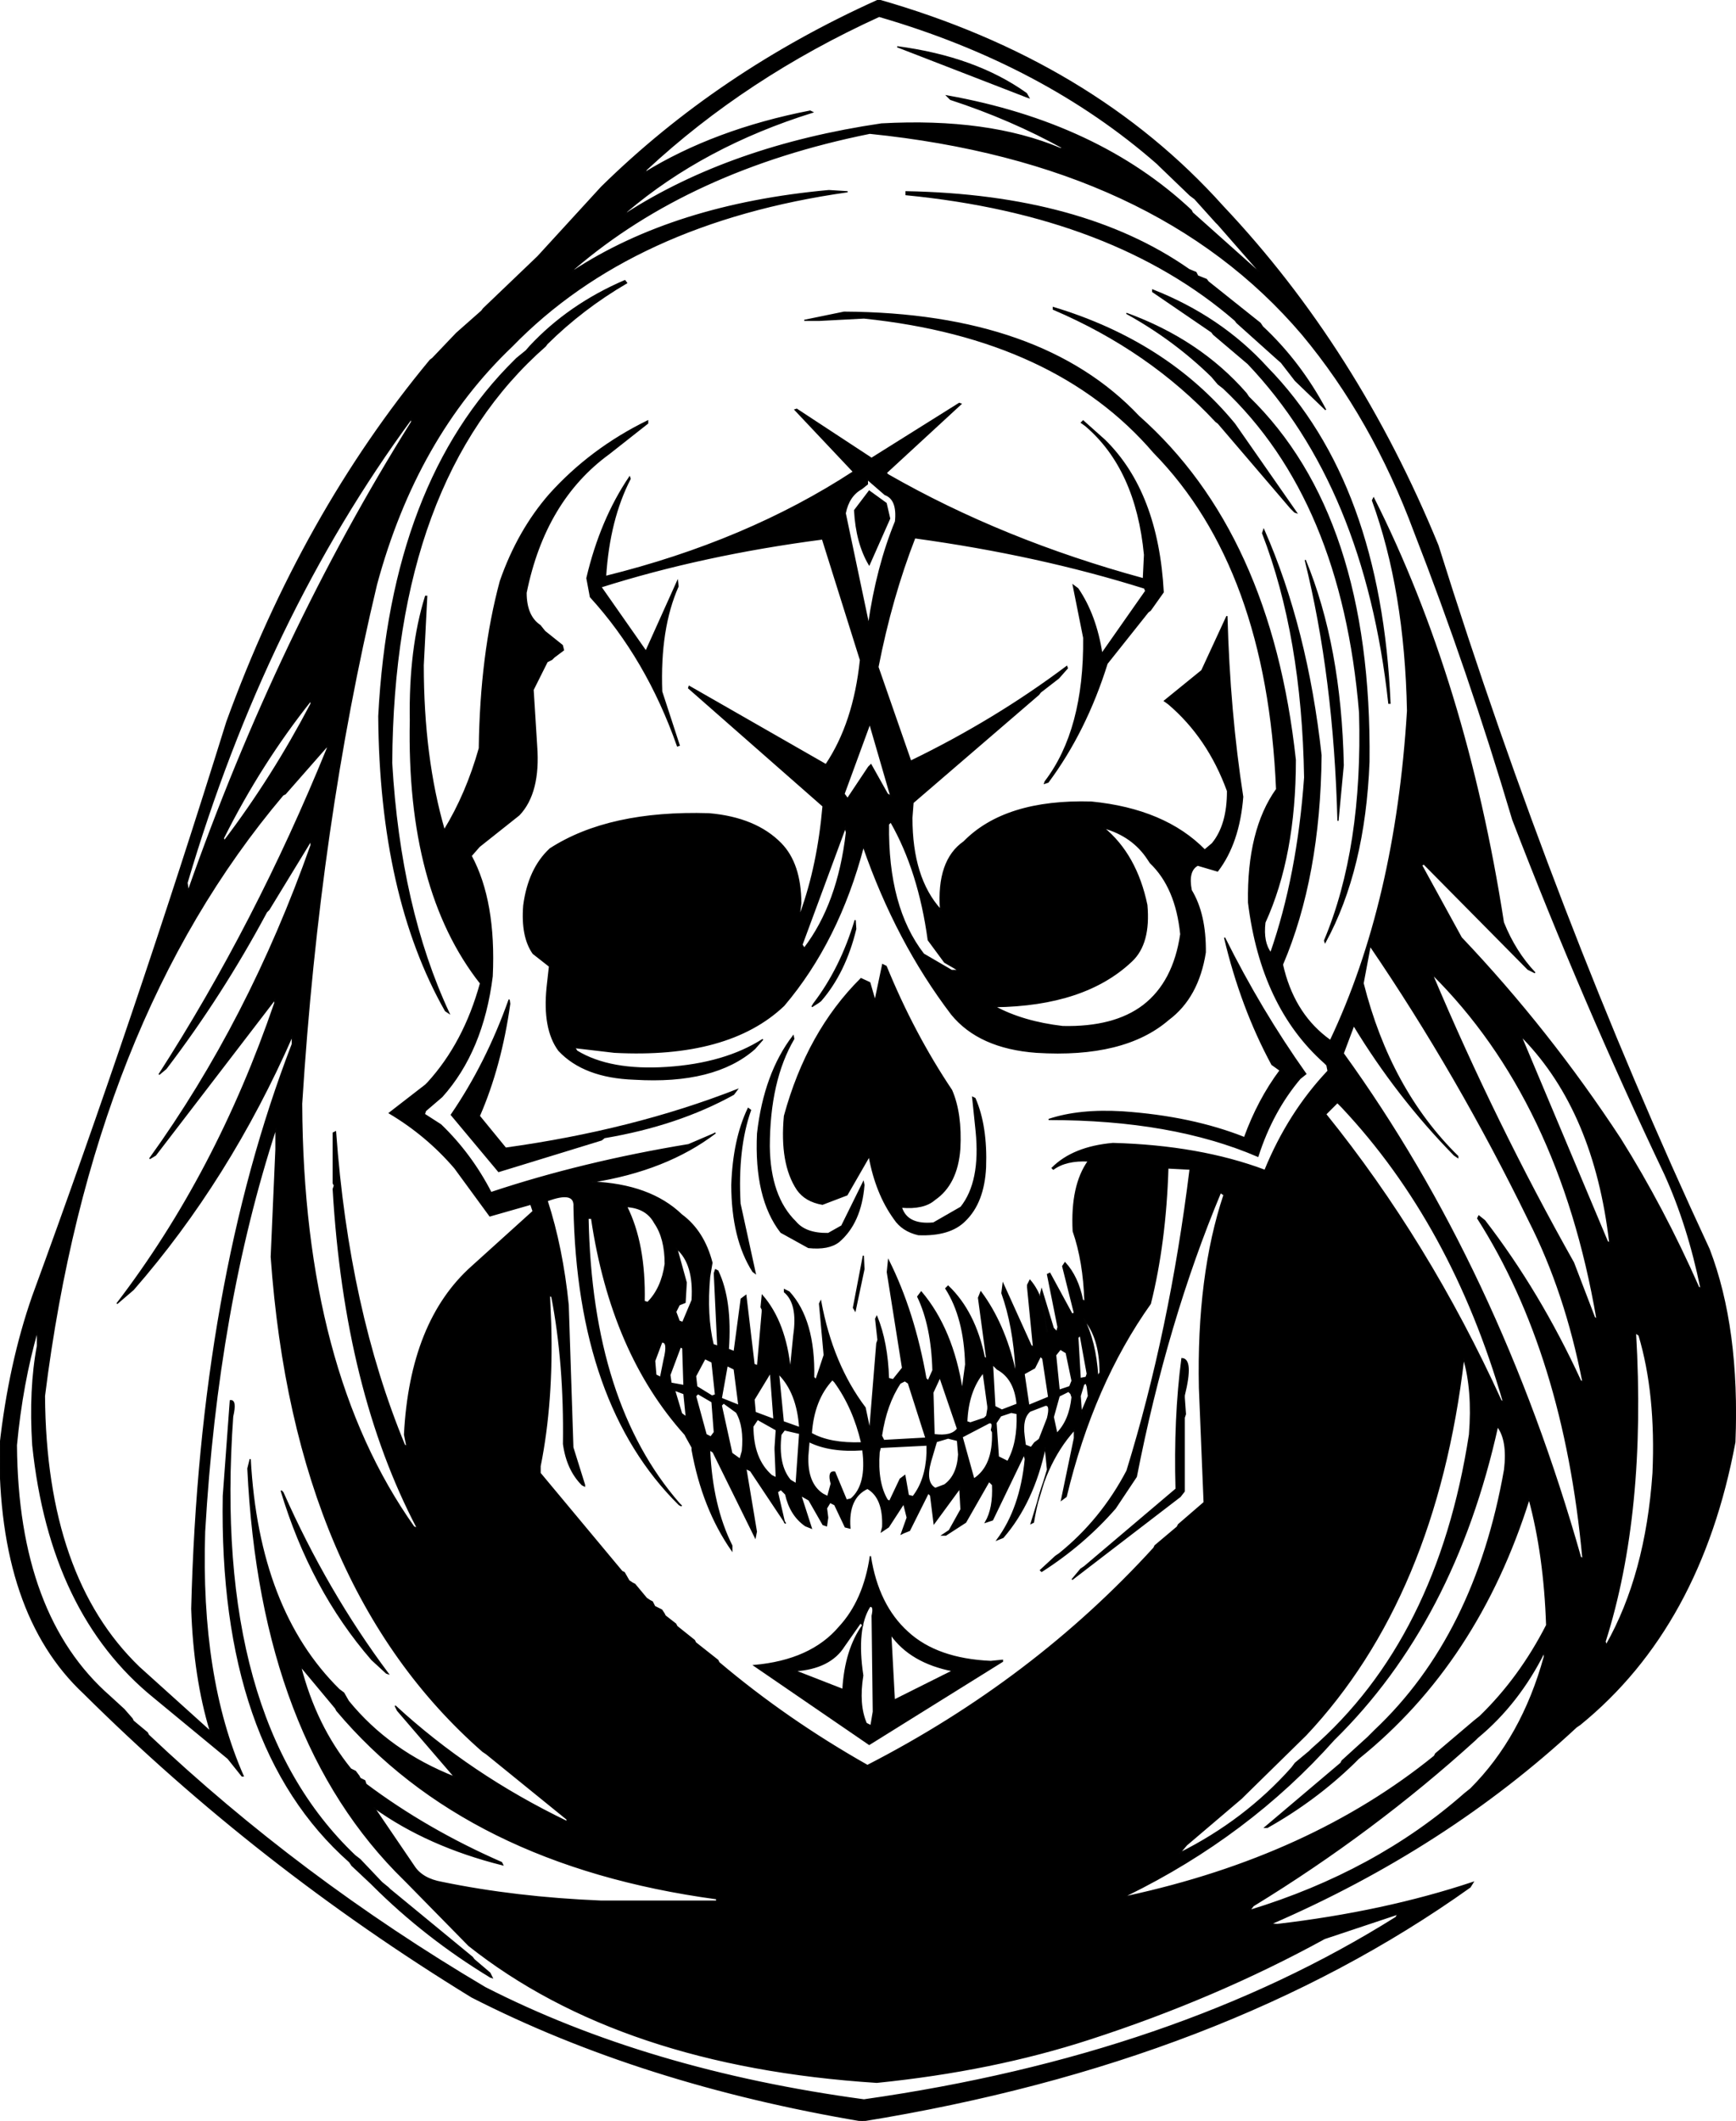 <svg xmlns:dc="http://purl.org/dc/elements/1.1/" xmlns="http://www.w3.org/2000/svg" width="1485" height="1814" version="1.1" desc="Created with decorsvg.com converter" viewBox="282.97 117 1485 1814">
                            <path fill="rgb(0,0,0)" stroke="rgb(3,3,3)" stroke-width="1" opacity="1" d="M 1034.5 117 Q 1217.7 169.3 1329 293.5 Q 1444.1 415.4 1513 583.5 Q 1612.5 901 1745 1185.5 Q 1770.9 1253.1 1767 1350.5 Q 1737.6 1508.1 1634.5 1592 L 1631.5 1594 Q 1520.1 1697.6 1370 1762.5 L 1375.5 1763 Q 1467 1752.3 1543 1727 L 1540.5 1731 Q 1330.4 1880.9 1020.5 1931 Q 832.1 1899.4 686.5 1825 Q 503.3 1712.7 355 1565.5 Q 281.5 1497 283 1353.5 Q 290.8 1283.3 311 1225.5 Q 399.1 985.1 477 734.5 Q 541.6 556.8 651 425 L 653 423.5 L 673.5 402 L 695 383 L 696.5 381 L 743 336.5 L 797.5 277 Q 897.6 178.6 1034.5 117 Z M 1035 131 Q 921 183 836 262 L 834 265 Q 894 228 976 212 L 978 213 Q 885 242 819 298 L 818 300 Q 908 242 1037 223 Q 1128 218 1190 244 L 1193 244 Q 1148 219 1096 202 L 1093 199 Q 1222 222 1302 297 L 1303 299 L 1359 349 L 1360 349 L 1325 309 L 1323 307 L 1305 287 L 1301 284 L 1275 259 L 1273 257 Q 1176 172 1035 131 Z M 1027 231 Q 873 262 774 347 L 773 349 Q 860 292 992 280 L 1008 281 Q 824 307 721 413 Q 639 491 605 617 Q 556 822 541 1061 Q 542 1289 637 1423 L 640 1424 Q 578 1306 568 1134 L 569 1131 L 568 1129 L 568 1086 L 570 1085 Q 581 1237 629 1353 L 631 1354 L 629 1344 Q 634 1247 687 1200 L 739 1153 L 737 1147 L 702 1157 L 672 1116 Q 648 1088 616 1069 L 647 1045 L 649 1043 Q 680 1009 694 958 Q 631 878 634 733 Q 633 672 647 627 L 648 627 L 645 686 Q 645 765 663 827 Q 682 796 693 757 Q 694 677 711 614 Q 726 571 753 540 Q 788 501 837 477 L 837 479 L 804 505 Q 749 545 733 624 Q 733 644 745 652 L 749 657 L 764 669 L 765 673 L 757 679 L 755 681 L 751 683 L 739 707 L 742 755 Q 745 795 727 814 L 693 841 L 686 849 Q 707 888 704 952 Q 696 1016 661 1055 L 647 1067 L 646 1070 L 660 1079 Q 686 1104 703 1137 Q 781 1111 872 1096 L 893 1087 L 895 1086 Q 853 1118 789 1128 Q 839 1130 866 1156 Q 885 1170 892 1197 L 890 1209 Q 887 1242 893 1267 L 896 1268 L 897 1269 L 894 1206 L 895 1203 L 897 1204 Q 909 1229 906 1271 L 911 1273 L 917 1228 L 921 1225 L 928 1284 L 931 1285 L 935 1239 L 935 1237 L 934 1235 L 935 1225 Q 955 1248 959 1289 L 962 1259 Q 966 1232 954 1222 L 954 1220 L 958 1222 Q 980 1246 979 1295 L 981 1297 L 988 1276 L 984 1232 L 985 1230 Q 995 1284 1023 1321 L 1027 1340 L 1033 1266 L 1034 1263 L 1032 1245 L 1033 1243 Q 1042 1265 1043 1296 L 1047 1297 L 1055 1287 L 1042 1205 L 1043 1195 Q 1065 1239 1075 1296 L 1077 1298 L 1081 1289 Q 1080 1251 1068 1226 L 1071 1222 Q 1098 1254 1106 1306 L 1109 1284 Q 1108 1244 1092 1219 L 1094 1217 Q 1117 1239 1125 1278 L 1127 1279 L 1120 1227 L 1122 1222 Q 1142 1249 1151 1288 L 1152 1288 Q 1150 1251 1140 1223 L 1141 1215 L 1165 1268 L 1167 1269 L 1162 1218 L 1162 1216 L 1164 1212 Q 1177 1227 1178 1256 L 1179 1256 L 1173 1224 L 1174 1220 L 1184 1253 L 1187 1256 L 1188 1252 L 1179 1207 L 1181 1206 L 1200 1241 L 1202 1240 L 1192 1200 L 1194 1197 Q 1205 1209 1209 1229 L 1211 1230 Q 1210 1196 1201 1170 Q 1199 1131 1214 1110 Q 1195 1109 1184 1117 L 1183 1116 Q 1201 1098 1235 1095 Q 1309 1097 1365 1118 Q 1385 1069 1419 1033 L 1418 1028 L 1416 1026 Q 1362 978 1351 889 Q 1350 827 1375 792 Q 1367 603 1270 504 Q 1186 406 1022 389 L 984 391 L 971 391 L 1005 384 Q 1174 385 1257 473 Q 1370 573 1391 767 Q 1391 849 1365 906 Q 1363 923 1370 932 Q 1393 866 1399 782 Q 1397 661 1363 573 L 1364 570 Q 1401 654 1413 763 Q 1412 867 1380 942 Q 1389 982 1417 1004 L 1421 1007 Q 1477 889 1487 725 Q 1485 622 1457 545 L 1458 543 Q 1537 700 1569 906 Q 1579 931 1596 949 L 1590 946 L 1501 856 L 1499 857 L 1533 919 Q 1608 998 1669 1091 Q 1706 1150 1736 1218 L 1738 1219 Q 1727 1165 1707 1121 Q 1637 974 1577 818 Q 1539 690 1493 572 Q 1457 475 1397 403 Q 1272 256 1027 231 Z M 635 475 Q 510 645 443 872 L 444 879 Q 521 660 635 478 L 635 475 Z M 549 716 Q 506 770 474 834 L 475 836 Q 516 782 549 719 L 549 716 Z M 563 755 L 527 796 L 525 797 Q 361 991 321 1311 Q 322 1466 402 1543 L 463 1598 Q 449 1552 447 1493 Q 454 1215 533 1010 L 533 1003 Q 479 1126 397 1220 L 383 1232 Q 468 1121 518 975 L 518 972 L 416 1105 L 411 1108 Q 496 990 549 840 L 549 836 L 513 895 L 511 897 Q 473 968 425 1031 L 419 1036 Q 502 907 563 757 L 563 755 Z M 1455 926 L 1449 958 Q 1472 1049 1530 1106 L 1530 1107 L 1527 1105 Q 1478 1055 1441 994 L 1432 1018 Q 1565 1202 1635 1449 L 1637 1450 Q 1621 1275 1547 1159 L 1548 1157 L 1553 1161 Q 1600 1222 1635 1298 L 1637 1299 Q 1622 1222 1591 1161 Q 1530 1036 1455 926 Z M 1508 950 Q 1562 1078 1629 1197 L 1647 1244 L 1649 1245 Q 1617 1058 1508 950 Z M 1584 1003 L 1658 1179 L 1660 1180 Q 1647 1068 1586 1005 L 1584 1003 Z M 1427 1060 L 1417 1070 Q 1505 1179 1567 1315 L 1569 1316 Q 1525 1164 1431 1064 L 1427 1060 Z M 519 1082 Q 469 1235 458 1427 Q 454 1552 491 1636 L 490 1636 L 478 1621 L 415 1569 Q 326 1497 311 1353 Q 308 1305 315 1268 L 315 1255 Q 302 1300 297 1353 Q 298 1499 377 1568 L 389 1579 L 396 1587 L 397 1589 L 409 1599 L 410 1601 Q 539 1723 698 1817 Q 837 1888 1022 1913 Q 1289 1875 1477 1757 L 1479 1754 L 1416 1775 Q 1323 1826 1215 1861 Q 1132 1888 1033 1898 Q 814 1884 684 1781 L 631 1727 L 629 1725 Q 506 1605 495 1373 L 497 1365 Q 504 1494 573 1562 L 577 1565 L 581 1572 Q 616 1615 672 1637 L 623 1580 L 621 1576 Q 685 1635 768 1675 L 768 1673 L 699 1617 L 696 1615 Q 535 1474 515 1192 L 519 1100 L 519 1082 Z M 1282 1116 Q 1280 1180 1267 1232 Q 1218 1301 1195 1397 L 1191 1400 L 1202 1347 L 1202 1340 Q 1175 1370 1167 1419 L 1165 1420 L 1179 1374 L 1178 1364 L 1177 1355 Q 1167 1402 1141 1432 L 1136 1434 Q 1156 1407 1160 1365 L 1159 1361 L 1132 1417 L 1126 1419 Q 1133 1407 1132 1387 L 1129 1384 L 1109 1419 L 1092 1430 L 1089 1430 L 1095 1426 L 1105 1408 L 1104 1390 L 1082 1420 L 1079 1396 L 1077 1394 L 1061 1426 L 1056 1428 L 1054 1429 L 1059 1415 L 1056 1403 L 1043 1423 L 1037 1427 L 1038 1423 Q 1039 1398 1025 1390 Q 1008 1398 1010 1424 L 1006 1423 L 997 1404 L 993 1402 L 990 1407 L 991 1415 L 990 1422 L 987 1421 L 975 1400 L 968 1396 L 977 1424 L 972 1422 Q 959 1413 955 1395 L 951 1391 L 948 1393 L 954 1419 L 955 1420 L 925 1375 L 921 1373 L 930 1427 L 929 1432 L 893 1359 L 890 1357 Q 892 1405 909 1439 L 909 1443 Q 884 1407 875 1357 L 875 1355 L 870 1346 L 869 1344 Q 806 1274 789 1159 L 786 1159 Q 789 1317 864 1403 L 866 1405 L 864 1404 Q 777 1318 774 1149 Q 775 1135 751 1144 Q 764 1184 769 1233 L 773 1355 L 783 1387 L 783 1388 L 781 1387 Q 768 1374 765 1352 Q 766 1283 755 1226 L 753 1225 L 754 1249 Q 756 1316 745 1371 L 745 1377 L 815 1461 L 817 1462 L 821 1469 L 824 1471 L 826 1472 L 836 1484 L 839 1486 L 841 1487 L 843 1491 L 849 1494 L 851 1497 L 852 1499 L 861 1506 L 862 1508 L 877 1520 L 878 1522 L 897 1537 L 898 1539 Q 956 1588 1025 1627 Q 1167 1554 1270 1441 L 1271 1439 L 1290 1423 L 1291 1421 L 1313 1402 L 1309 1304 Q 1307 1208 1330 1139 L 1327 1137 Q 1281 1247 1255 1380 L 1237 1407 Q 1210 1438 1174 1461 L 1173 1460 L 1186 1448 L 1189 1446 Q 1225 1417 1247 1375 Q 1284 1255 1301 1117 L 1282 1116 Z M 819 1149 Q 835 1181 834 1230 L 837 1231 Q 849 1219 852 1198 Q 852 1176 843 1163 Q 836 1150 819 1149 Z M 862 1185 L 870 1214 L 869 1231 L 864 1233 L 861 1239 L 864 1247 L 867 1248 L 875 1229 Q 877 1198 862 1185 Z M 1210 1245 Q 1220 1264 1222 1294 L 1224 1291 Q 1224 1261 1210 1245 Z M 1682 1257 Q 1691 1411 1656 1521 L 1657 1524 Q 1691 1464 1697 1377 Q 1700 1309 1685 1259 L 1682 1257 Z M 1207 1259 L 1205 1261 L 1207 1296 L 1212 1295 L 1213 1292 L 1207 1259 Z M 849 1265 L 843 1281 L 844 1293 L 848 1295 L 851 1280 Q 855 1264 849 1265 Z M 865 1269 L 856 1293 L 857 1300 L 868 1302 L 867 1270 L 865 1269 Z M 1190 1271 L 1186 1276 L 1189 1306 L 1198 1303 L 1200 1298 L 1195 1274 L 1190 1271 Z M 1173 1277 L 1168 1287 L 1159 1292 L 1163 1319 L 1180 1312 L 1175 1279 L 1173 1277 Z M 886 1279 L 878 1294 L 879 1303 L 892 1311 L 895 1310 L 892 1282 L 886 1279 Z M 1535 1279 Q 1511 1483 1400 1601 L 1347 1653 L 1345 1655 L 1298 1695 L 1292 1702 Q 1348 1674 1388 1629 L 1391 1625 L 1403 1615 L 1405 1613 Q 1513 1519 1540 1344 Q 1543 1306 1535 1279 Z M 1132 1284 L 1134 1320 L 1140 1323 L 1153 1318 Q 1151 1296 1136 1288 L 1132 1284 Z M 905 1285 L 900 1313 L 915 1319 L 911 1288 L 905 1285 Z M 942 1291 L 928 1314 L 929 1325 L 945 1331 L 942 1291 Z M 1124 1291 Q 1111 1307 1110 1333 L 1113 1334 L 1125 1330 L 1127 1328 L 1128 1322 L 1128 1320 L 1124 1291 Z M 949 1292 L 953 1333 L 967 1338 Q 965 1308 949 1292 Z M 1087 1295 L 1081 1308 L 1082 1344 Q 1097 1346 1102 1339 L 1088 1298 L 1087 1295 Z M 995 1297 Q 979 1314 977 1343 Q 993 1352 1020 1351 Q 1013 1321 997 1299 L 995 1297 Z M 1057 1298 L 1053 1300 Q 1041 1318 1037 1345 L 1039 1349 L 1075 1347 L 1060 1300 L 1057 1298 Z M 1212 1300 L 1210 1301 L 1207 1311 L 1208 1325 L 1214 1311 L 1213 1303 L 1212 1300 Z M 860 1306 L 866 1326 L 870 1329 L 868 1309 L 860 1306 Z M 1197 1307 L 1189 1311 L 1184 1329 L 1187 1343 Q 1198 1332 1200 1312 L 1199 1309 L 1197 1307 Z M 880 1309 L 878 1311 L 887 1344 L 891 1346 L 894 1342 L 892 1316 L 880 1309 Z M 902 1317 L 900 1319 L 909 1360 L 916 1365 L 918 1358 Q 920 1337 913 1325 L 902 1317 Z M 1177 1319 L 1164 1324 Q 1157 1330 1159 1345 L 1160 1353 L 1165 1355 L 1168 1351 L 1172 1348 L 1179 1330 Q 1182 1318 1177 1319 Z M 1148 1325 L 1139 1328 L 1135 1334 L 1137 1363 L 1145 1367 Q 1154 1351 1153 1326 L 1148 1325 Z M 931 1331 L 927 1337 Q 927 1365 943 1379 L 947 1381 L 946 1357 L 946 1355 L 947 1340 L 931 1331 Z M 1129 1334 L 1106 1346 L 1116 1382 Q 1133 1371 1132 1342 L 1131 1340 Q 1133 1333 1129 1334 Z M 1564 1337 Q 1527 1504 1424 1605 Q 1351 1687 1247 1738 L 1247 1739 Q 1404 1705 1510 1619 L 1511 1617 L 1544 1589 L 1549 1585 Q 1583 1552 1606 1507 Q 1604 1447 1591 1399 Q 1547 1539 1445 1621 L 1441 1625 Q 1408 1657 1367 1680 L 1365 1680 L 1430 1625 L 1431 1623 L 1453 1603 L 1459 1597 Q 1545 1516 1570 1374 Q 1573 1349 1564 1337 Z M 954 1340 L 951 1344 Q 948 1370 959 1383 L 964 1386 L 967 1343 L 954 1340 Z M 1094 1347 L 1084 1350 L 1079 1367 Q 1074 1385 1083 1390 L 1091 1387 Q 1102 1379 1103 1361 L 1102 1349 L 1094 1347 Z M 975 1350 L 974 1362 Q 973 1386 987 1395 L 991 1397 L 994 1386 Q 991 1375 997 1376 L 1007 1400 L 1011 1399 Q 1025 1387 1021 1357 Q 993 1359 975 1350 Z M 1076 1353 L 1036 1355 L 1035 1359 Q 1033 1385 1042 1400 L 1044 1401 L 1053 1382 L 1057 1379 L 1060 1396 L 1064 1397 Q 1075 1383 1076 1360 L 1076 1353 Z M 1604 1530 Q 1582 1574 1547 1603 L 1545 1605 Q 1458 1684 1355 1747 L 1352 1751 Q 1460 1718 1536 1651 L 1541 1647 Q 1585 1603 1604 1534 L 1604 1530 Z M 540 1542 Q 553 1593 583 1630 L 587 1632 L 590 1636 L 591 1638 L 595 1640 L 596 1643 Q 648 1682 712 1710 L 713 1712 Q 649 1696 603 1663 L 637 1713 Q 644 1724 661 1727 Q 724 1740 797 1743 L 896 1743 L 896 1741 Q 682 1712 571 1580 L 570 1578 L 540 1542 Z "/><path fill="rgb(0,0,0)" stroke="rgb(3,3,3)" stroke-width="1" opacity="1" d="M 1050.5 157 Q 1117.4 165.8 1161 197 L 1163 200.5 L 1161.5 200 L 1050.5 157 Z "/><path fill="rgb(0,0,0)" stroke="rgb(3,3,3)" stroke-width="1" opacity="1" d="M 1058 281 Q 1209 283.8 1300 347.5 L 1303.5 349 L 1306 350 L 1307.5 353 L 1315 356 L 1316.5 358 L 1361 393.5 L 1363 396.5 Q 1395.3 426.7 1417 467.5 L 1391 442.5 L 1379 427 L 1375 423.5 L 1341 393 L 1339.5 391 Q 1235.2 300.8 1058 283.5 L 1058 281 Z "/><path fill="rgb(0,0,0)" stroke="rgb(3,3,3)" stroke-width="1" opacity="1" d="M 817.5 357 L 819 359 Q 781.2 381.1 751 411 L 749.5 413 Q 619.5 527 618 769.5 Q 625.2 893.8 667 983.5 L 664 981.5 Q 608.1 882.9 607 729.5 Q 617.4 529.4 723.5 425 L 725 423.5 L 733 417 L 736.5 413 Q 769.6 377.6 817.5 357 Z "/><path fill="rgb(0,0,0)" stroke="rgb(3,3,3)" stroke-width="1" opacity="1" d="M 1269 365 Q 1327.6 388.1 1367 431.5 Q 1463.9 530.6 1472 718.5 L 1471 718.5 Q 1450.7 533.3 1350.5 428 L 1321 403 L 1319.5 401 L 1269 366.5 L 1269 365 Z "/><path fill="rgb(0,0,0)" stroke="rgb(3,3,3)" stroke-width="1" opacity="1" d="M 1184 380 Q 1281.3 409.4 1339 479.5 L 1392 555.5 L 1390.5 555 L 1387 551.5 L 1325 479 L 1323 477.5 Q 1266.3 416.7 1184 381.5 L 1184 380 Z "/><path fill="rgb(0,0,0)" stroke="rgb(3,3,3)" stroke-width="1" opacity="1" d="M 1246.5 385 Q 1309.2 407.8 1349 453.5 L 1351 456.5 Q 1456.3 558.7 1454 768.5 Q 1450.4 860.9 1416.5 923 L 1416 921.5 Q 1449.3 842.3 1446 726.5 Q 1431 544.5 1329.5 449 L 1325 445.5 L 1319.5 439 Q 1286.9 407.2 1246.5 385 Z "/><path fill="rgb(0,0,0)" stroke="rgb(3,3,3)" stroke-width="1" opacity="1" d="M 1103.5 462 L 1105 462.5 L 1041 521.5 L 1042.5 523 Q 1140.6 579.2 1261 612 L 1262 591.5 Q 1255 518 1211.5 481 L 1208 478.5 L 1209.5 477 L 1228 493.5 Q 1273.4 538.1 1278 623.5 L 1267 639 L 1265 640.5 L 1230 684.5 Q 1211.9 742.4 1179.5 786 L 1176.5 787 L 1177 785.5 Q 1210.8 741.3 1210 662.5 L 1201 617.5 L 1205 620.5 Q 1220.4 643.1 1225.5 676 L 1263 622.5 L 1262 620 Q 1171.3 591.5 1065.5 577 Q 1045.6 628.1 1034 687.5 L 1062 768 Q 1134.1 733.1 1195.5 687 L 1196 688.5 L 1188.5 697 L 1173 709 L 1171.5 711 L 1064 803.5 L 1063 816.5 Q 1063 868 1087.5 895 Q 1084.5 853 1107.5 837 Q 1142.9 800.9 1216.5 803 Q 1279.3 809.2 1313.5 844 L 1320 838.5 Q 1333.1 822.6 1333 793.5 Q 1316.3 747.7 1282.5 719 L 1279 716.5 L 1311 690.5 L 1332.5 644 Q 1334.7 725.8 1346 798.5 Q 1342.9 837.9 1324.5 862 L 1307.5 857 Q 1298.7 861.7 1302 878.5 Q 1314.3 898.7 1314 931.5 Q 1308 970 1282.5 989 Q 1244.7 1021.7 1169.5 1017 Q 1120.6 1013.4 1097 984.5 Q 1049.7 922.3 1021.5 841 Q 1000.3 921.8 953.5 977 Q 906.1 1022.1 808.5 1017 L 774.5 1013 L 776.5 1016 Q 804.8 1033.2 853.5 1030 Q 903.2 1026.7 935.5 1006 L 928.5 1014 Q 894.2 1044.2 825.5 1040 Q 782.5 1038.5 761 1015.5 Q 747.4 997.1 751 961.5 L 753 943.5 L 739 932.5 Q 728.9 918.1 731 891.5 Q 735.1 860.1 753.5 843 Q 803.9 810.4 889.5 813 Q 929.5 816.5 951 838.5 Q 967.8 855.7 968 889.5 L 967 897.5 L 968 897.5 Q 982.6 857.1 987 806.5 L 872 705.5 L 872.5 704 L 989.5 771 Q 1013.4 735.4 1019 681.5 L 986.5 578 Q 884 591.4 797 619 L 835.5 674 L 862.5 614 L 863 618.5 Q 847 654.5 849 708.5 L 864 754.5 L 862.5 755 Q 836.2 680.3 788 627.5 L 785 611.5 Q 796.7 561.7 821.5 525 L 822 526.5 Q 804.1 561.3 801 610 Q 921.6 580.2 1013 520.5 L 963 467.5 L 964.5 467 L 1028.5 509 L 1103.5 462 Z M 1025 527 L 1025 531 L 1020 535 Q 1009 541 1006 556 L 1026 651 Q 1033 602 1049 563 Q 1051 544 1040 540 L 1025 527 Z M 1027 736 L 1005 796 L 1008 800 L 1026 773 L 1028 771 L 1042 796 L 1045 798 L 1027 736 Z M 1045 820 L 1043 822 Q 1042 893 1073 933 L 1097 947 L 1103 947 L 1091 940 L 1077 921 Q 1069 862 1045 820 Z M 1006 825 L 969 925 L 971 928 Q 1000 890 1007 829 L 1006 825 Z M 1227 825 Q 1255 848 1264 891 Q 1267 924 1251 939 Q 1211 977 1134 978 Q 1158 991 1192 995 Q 1236 996 1261 977 Q 1287 957 1293 916 Q 1289 876 1267 855 L 1265 852 Q 1252 832 1227 825 Z "/><path fill="rgb(0,0,0)" stroke="rgb(3,3,3)" stroke-width="1" opacity="1" d="M 1026.5 537 L 1041 547.5 L 1044 560.5 L 1026.5 600 Q 1015.5 581.5 1014 553.5 L 1026.5 537 Z "/><path fill="rgb(0,0,0)" stroke="rgb(3,3,3)" stroke-width="1" opacity="1" d="M 1399.5 596 Q 1429.9 669.6 1432 771.5 L 1427.5 819 Q 1424.3 695.7 1399.5 596 Z "/><path fill="rgb(0,0,0)" stroke="rgb(3,3,3)" stroke-width="1" opacity="1" d="M 1014.5 904 L 1015 911.5 Q 1006 948.8 985 973 L 983 974.5 L 977.5 978 L 979 975.5 Q 1002.2 945.2 1014.5 904 Z "/><path fill="rgb(0,0,0)" stroke="rgb(3,3,3)" stroke-width="1" opacity="1" d="M 1330.5 919 Q 1361.4 981.1 1400 1035.5 L 1395 1039.5 Q 1371.3 1067.6 1359 1106 Q 1285.7 1074.4 1180 1074.5 Q 1206.2 1065.7 1243.5 1068 Q 1302.4 1072.1 1347.5 1090 Q 1359.2 1057.7 1378 1032.5 L 1371 1027.5 Q 1344.6 978.6 1330.5 919 Z "/><path fill="rgb(0,0,0)" stroke="rgb(3,3,3)" stroke-width="1" opacity="1" d="M 1038 942 L 1041 943.5 Q 1064.5 1001 1097 1049.5 Q 1105.6 1069.4 1104 1099.5 Q 1101.8 1129.8 1082.5 1143 Q 1073.2 1151.2 1054 1149.5 Q 1058.8 1165.2 1081.5 1163 L 1105 1149.5 Q 1122.3 1127.8 1118 1084.5 L 1115 1055.5 L 1117 1056.5 Q 1127.3 1080.2 1126 1115.5 Q 1124.5 1145.5 1108.5 1161 Q 1095.6 1174.1 1068.5 1173 Q 1054.8 1169.8 1048 1159.5 Q 1032.3 1137.8 1026.5 1106 L 1007.5 1139 L 986.5 1147 Q 972 1144.5 965 1134.5 Q 950.2 1112.3 954 1071.5 Q 973.6 999.6 1019.5 954 L 1027 957.5 L 1031.5 973 L 1038 942 Z "/><path fill="rgb(0,0,0)" stroke="rgb(3,3,3)" stroke-width="1" opacity="1" d="M 718.5 972 L 719 975.5 Q 711.5 1029 693 1071.5 L 715.5 1099 Q 824.4 1083.9 913.5 1049 L 910.5 1053 Q 862.8 1079.4 800 1090 L 797.5 1092 L 709.5 1119 L 669 1070.5 Q 699.1 1026.6 718.5 972 Z "/><path fill="rgb(0,0,0)" stroke="rgb(3,3,3)" stroke-width="1" opacity="1" d="M 961.5 1003 L 962 1005.5 Q 941.1 1041.1 941 1097.5 Q 941.5 1140.5 963.5 1162 Q 972.1 1172.4 991.5 1172 L 1003 1165.5 L 1021.5 1128 L 1022 1130.5 Q 1019.4 1162.9 1000.5 1179 Q 991.8 1185.8 974.5 1184 L 951 1171 Q 928.4 1141.8 931 1086.5 Q 936.8 1035.3 961.5 1003 Z "/><path fill="rgb(0,0,0)" stroke="rgb(3,3,3)" stroke-width="1" opacity="1" d="M 923 1065 L 925 1066.5 Q 913.4 1099.4 916 1146.5 L 929 1206 L 927 1204.5 Q 909.1 1176.4 909 1130.5 Q 910.3 1091.6 923 1065 Z "/><path fill="rgb(0,0,0)" stroke="rgb(3,3,3)" stroke-width="1" opacity="1" d="M 1021.5 1191 L 1022 1202.5 L 1014.5 1238 L 1013 1235.5 L 1021.5 1191 Z "/><path fill="rgb(0,0,0)" stroke="rgb(3,3,3)" stroke-width="1" opacity="1" d="M 1294 1279 Q 1303.7 1279.4 1296 1310.5 L 1296 1312.5 L 1297 1326.5 L 1296 1329.5 L 1296 1392.5 L 1292.5 1397 L 1200 1468 L 1207.5 1459 L 1210.5 1457 L 1289 1390.5 Q 1287.3 1330.1 1294 1279 Z "/><path fill="rgb(0,0,0)" stroke="rgb(3,3,3)" stroke-width="1" opacity="1" d="M 480 1315 Q 485.3 1314.3 482 1328.5 Q 463.6 1586.9 586.5 1704 L 591 1707.5 L 609.5 1727 L 615 1731.5 L 616.5 1733 L 687 1791 L 688.5 1793 L 702 1804.5 L 704 1808.5 L 702.5 1808 Q 646.8 1774.2 602 1729.5 L 600.5 1728 L 584 1712.5 L 582 1709.5 Q 470.3 1610.7 474 1396.5 L 480 1315 Z "/><path fill="rgb(0,0,0)" stroke="rgb(3,3,3)" stroke-width="1" opacity="1" d="M 523.5 1392 L 525 1393.5 Q 562.6 1478.4 615 1548.5 L 613.5 1548 L 601 1536.5 Q 548.9 1476.4 523.5 1392 Z "/><path fill="rgb(0,0,0)" stroke="rgb(3,3,3)" stroke-width="1" opacity="1" d="M 1027.5 1448 Q 1034 1490 1059.5 1513 Q 1084.5 1536 1130.5 1538 L 1140.5 1537 L 1140.5 1538 L 1026.5 1609 L 928 1541.5 Q 976.7 1537.2 1001 1508.5 Q 1021.9 1485.9 1027.5 1448 Z M 1027 1491 Q 1015 1510 1021 1550 Q 1017 1575 1024 1591 L 1028 1593 L 1030 1581 L 1029 1499 Q 1031 1490 1027 1491 Z M 1019 1505 L 1005 1525 Q 993 1544 963 1546 L 1004 1562 Q 1006 1528 1021 1507 L 1019 1505 Z M 1045 1515 L 1048 1571 L 1098 1546 Q 1062 1539 1045 1515 Z "/></svg>